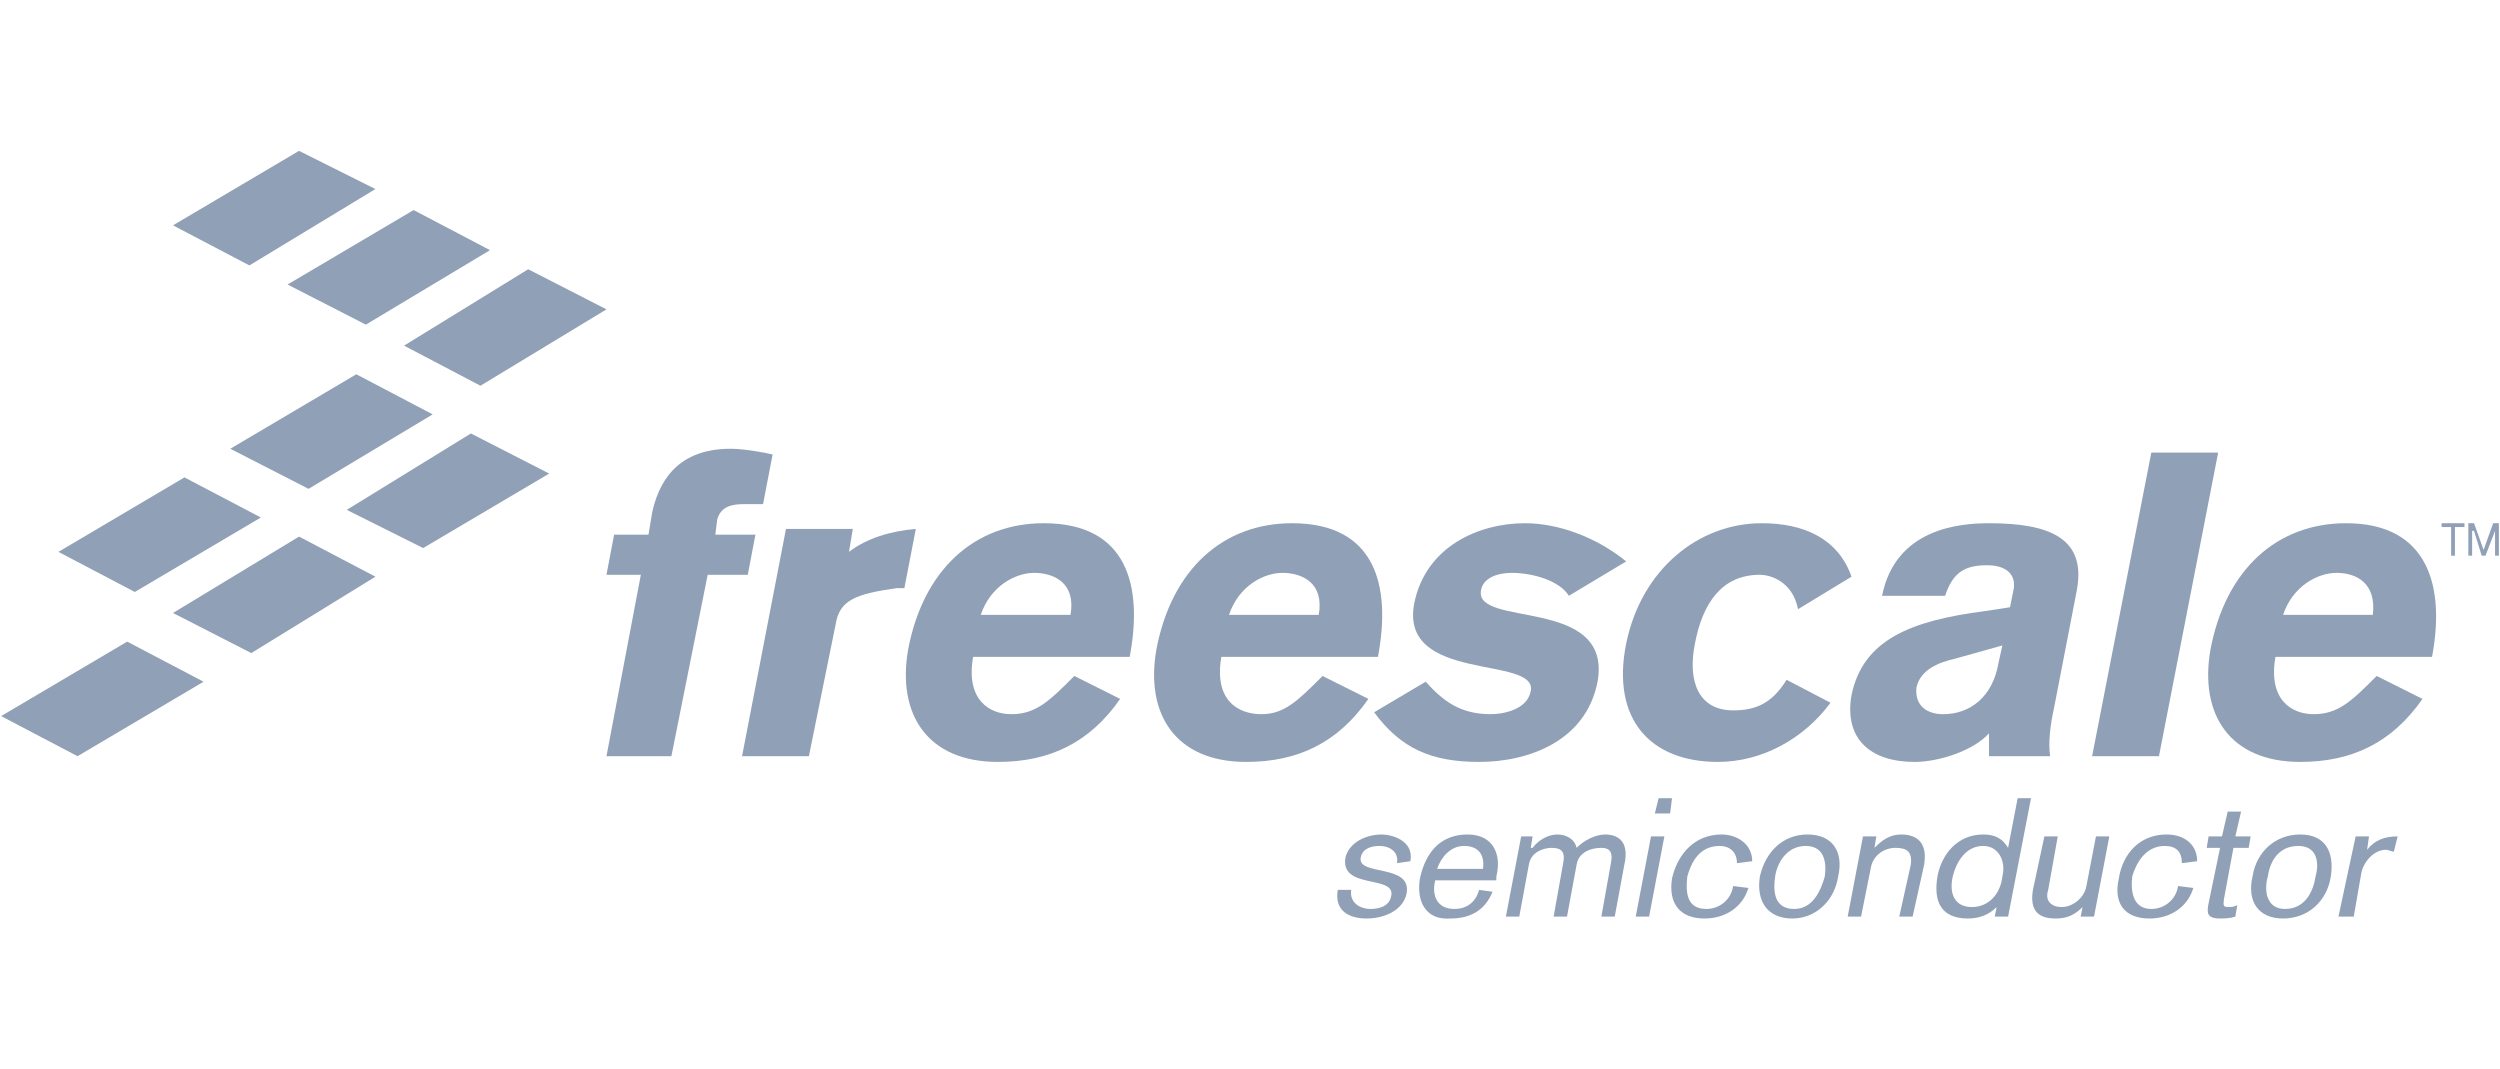 <?xml version="1.0" encoding="UTF-8"?>
<!DOCTYPE svg PUBLIC "-//W3C//DTD SVG 1.1//EN" "http://www.w3.org/Graphics/SVG/1.1/DTD/svg11.dtd">
<!-- Creator: CorelDRAW -->
<svg xmlns="http://www.w3.org/2000/svg" xml:space="preserve" width="865px" height="370px" version="1.1" style="shape-rendering:geometricPrecision; text-rendering:geometricPrecision; image-rendering:optimizeQuality; fill-rule:evenodd; clip-rule:evenodd"
viewBox="0 0 13.08 5.6"
 xmlns:xlink="http://www.w3.org/1999/xlink"
 xmlns:xodm="http://www.corel.com/coreldraw/odm/2003">
 <defs>
  <style type="text/css">
   <![CDATA[
    .fil1 {fill:none}
    .fil0 {fill:#90A0B7;fill-rule:nonzero}
   ]]>
  </style>
 </defs>
 <g id="Слой_x0020_1">
  <g id="_1843098101152">
   <g>
    <path class="fil0" d="M7.07 4.66c-0.01,0.07 0.05,0.1 0.1,0.1 0.04,0 0.1,-0.01 0.11,-0.07 0.02,-0.11 -0.27,-0.03 -0.24,-0.2 0.02,-0.08 0.11,-0.12 0.19,-0.12 0.05,0 0.17,0.03 0.15,0.14l-0.07 0.01c0.01,-0.06 -0.04,-0.09 -0.09,-0.09 -0.04,0 -0.09,0.01 -0.1,0.06 -0.02,0.1 0.27,0.03 0.24,0.19 -0.02,0.09 -0.12,0.13 -0.21,0.13 -0.09,0 -0.17,-0.04 -0.15,-0.15l0.07 0z"/>
    <path class="fil0" d="M7.76 4.55c0.01,-0.07 -0.02,-0.12 -0.1,-0.12 -0.07,0 -0.12,0.06 -0.14,0.12l0.24 0zm-0.25 0.06c-0.02,0.08 0.01,0.15 0.1,0.15 0.06,0 0.11,-0.03 0.13,-0.1l0.07 0.01c-0.04,0.1 -0.12,0.14 -0.22,0.14 -0.13,0.01 -0.18,-0.09 -0.16,-0.21 0.03,-0.14 0.11,-0.23 0.25,-0.23 0.13,0 0.18,0.1 0.15,0.22l0 0.02 -0.32 0z"/>
    <path class="fil0" d="M7.96 4.38l0.06 0 -0.01 0.06 0.01 0c0.03,-0.04 0.08,-0.07 0.13,-0.07 0.04,0 0.09,0.02 0.1,0.07 0.04,-0.04 0.1,-0.07 0.15,-0.07 0.06,0 0.13,0.03 0.1,0.16l-0.05 0.27 -0.07 0 0.05 -0.28c0.01,-0.05 0,-0.08 -0.05,-0.08 -0.05,0 -0.12,0.02 -0.13,0.09l-0.05 0.27 -0.07 0 0.05 -0.28c0.01,-0.05 0,-0.08 -0.06,-0.08 -0.04,0 -0.11,0.02 -0.12,0.09l-0.05 0.27 -0.07 0 0.08 -0.42z"/>
    <path class="fil0" d="M8.68 4.18l0.07 0 -0.01 0.08 -0.08 0 0.02 -0.08zm-0.04 0.2l0.07 0 -0.08 0.42 -0.07 0 0.08 -0.42z"/>
    <path class="fil0" d="M9.09 4.52c0,-0.06 -0.04,-0.09 -0.09,-0.09 -0.11,0 -0.15,0.09 -0.17,0.16 -0.01,0.09 0,0.17 0.1,0.17 0.07,0 0.13,-0.05 0.14,-0.12l0.08 0.01c-0.03,0.1 -0.12,0.16 -0.23,0.16 -0.13,0 -0.19,-0.08 -0.17,-0.21 0.03,-0.13 0.12,-0.23 0.26,-0.23 0.08,0 0.16,0.05 0.16,0.14l-0.08 0.01z"/>
    <path class="fil0" d="M9.39 4.76c0.1,0 0.14,-0.1 0.16,-0.17 0.01,-0.07 0,-0.16 -0.1,-0.16 -0.1,0 -0.15,0.09 -0.16,0.16 -0.01,0.07 -0.01,0.17 0.1,0.17zm0.07 -0.39c0.13,0 0.19,0.09 0.16,0.22 -0.02,0.13 -0.12,0.22 -0.24,0.22 -0.13,0 -0.19,-0.09 -0.17,-0.22 0.03,-0.13 0.12,-0.22 0.25,-0.22z"/>
    <path class="fil0" d="M9.75 4.38l0.07 0 -0.01 0.06 0 0c0.04,-0.04 0.08,-0.07 0.14,-0.07 0.08,0 0.14,0.04 0.12,0.16l-0.06 0.27 -0.07 0 0.06 -0.27c0.01,-0.07 -0.02,-0.09 -0.08,-0.09 -0.06,0 -0.12,0.04 -0.13,0.11l-0.05 0.25 -0.07 0 0.08 -0.42z"/>
    <path class="fil0" d="M10.32 4.75c0.09,0 0.15,-0.07 0.16,-0.16 0.02,-0.08 -0.02,-0.16 -0.1,-0.16 -0.09,0 -0.14,0.08 -0.16,0.16 -0.02,0.09 0.01,0.16 0.1,0.16zm0.19 0.05l-0.07 0 0.01 -0.05 -0.01 0 0.01 0c-0.04,0.04 -0.09,0.06 -0.15,0.06 -0.15,0 -0.18,-0.1 -0.16,-0.22 0.02,-0.11 0.1,-0.22 0.24,-0.22 0.06,0 0.1,0.02 0.13,0.07l0 0 0.05 -0.26 0.07 0 -0.12 0.62z"/>
    <path class="fil0" d="M10.96 4.8l-0.07 0 0.01 -0.05 0 0c-0.04,0.04 -0.08,0.06 -0.14,0.06 -0.08,0 -0.14,-0.03 -0.12,-0.15l0.06 -0.28 0.07 0 -0.05 0.28c-0.02,0.06 0.02,0.09 0.07,0.09 0.06,0 0.12,-0.05 0.13,-0.11l0.05 -0.26 0.07 0 -0.08 0.42z"/>
    <path class="fil0" d="M11.42 4.52c0,-0.06 -0.03,-0.09 -0.09,-0.09 -0.1,0 -0.15,0.09 -0.17,0.16 -0.01,0.09 0.01,0.17 0.1,0.17 0.07,0 0.13,-0.05 0.14,-0.12l0.08 0.01c-0.03,0.1 -0.12,0.16 -0.23,0.16 -0.13,0 -0.19,-0.08 -0.16,-0.21 0.02,-0.13 0.11,-0.23 0.25,-0.23 0.09,0 0.16,0.05 0.16,0.14l-0.08 0.01z"/>
    <path class="fil0" d="M11.56 4.38l0.07 0 0.03 -0.13 0.07 0 -0.03 0.13 0.08 0 -0.01 0.06 -0.08 0 -0.05 0.27c0,0.02 -0.01,0.04 0.02,0.04 0.02,0 0.03,0 0.05,-0.01l-0.01 0.06c-0.03,0.01 -0.06,0.01 -0.08,0.01 -0.07,0 -0.07,-0.03 -0.06,-0.08l0.06 -0.29 -0.07 0 0.01 -0.06z"/>
    <path class="fil0" d="M11.96 4.76c0.11,0 0.15,-0.1 0.16,-0.17 0.02,-0.07 0.01,-0.16 -0.09,-0.16 -0.11,0 -0.15,0.09 -0.16,0.16 -0.02,0.07 -0.01,0.17 0.09,0.17zm0.08 -0.39c0.13,0 0.18,0.09 0.16,0.22 -0.02,0.13 -0.12,0.22 -0.25,0.22 -0.13,0 -0.19,-0.09 -0.16,-0.22 0.02,-0.13 0.12,-0.22 0.25,-0.22z"/>
    <path class="fil0" d="M12.33 4.38l0.07 0 -0.01 0.07 0 0c0.04,-0.05 0.09,-0.07 0.16,-0.07l-0.02 0.08c-0.01,0 -0.03,-0.01 -0.04,-0.01 -0.07,0 -0.12,0.07 -0.13,0.12l-0.04 0.23 -0.08 0 0.09 -0.42z"/>
    <polygon class="fil0" points="12.83,2.76 12.78,2.76 12.78,2.74 12.9,2.74 12.9,2.76 12.85,2.76 12.85,2.91 12.83,2.91 "/>
    <polygon class="fil0" points="12.92,2.74 12.95,2.74 13,2.88 13.05,2.74 13.08,2.74 13.08,2.91 13.06,2.91 13.06,2.78 13.01,2.91 12.99,2.91 12.95,2.78 12.94,2.78 12.94,2.91 12.92,2.91 "/>
    <polygon class="fil0" points="1.3,1.39 1.96,0.99 1.56,0.79 0.9,1.18 "/>
    <polygon class="fil0" points="1.91,1.7 2.56,1.31 2.16,1.1 1.5,1.49 "/>
    <polygon class="fil0" points="2.51,2.02 3.17,1.62 2.76,1.41 2.11,1.81 "/>
    <polygon class="fil0" points="1.61,2.56 2.26,2.17 1.86,1.96 1.2,2.35 "/>
    <polygon class="fil0" points="2.21,2.87 2.87,2.48 2.46,2.27 1.81,2.67 "/>
    <polygon class="fil0" points="0.7,3.1 1.36,2.71 0.96,2.5 0.3,2.89 "/>
    <polygon class="fil0" points="1.31,3.42 1.96,3.02 1.56,2.81 0.9,3.21 "/>
    <polygon class="fil0" points="0.4,3.96 1.06,3.57 0.66,3.36 0,3.75 "/>
    <path class="fil0" d="M3.35 3.01l-0.18 0 0.04 -0.21 0.18 0 0.02 -0.12c0.03,-0.13 0.11,-0.33 0.41,-0.33 0.07,0 0.18,0.02 0.22,0.03l-0.05 0.26 -0.1 0c-0.06,0 -0.12,0.01 -0.14,0.08l-0.01 0.08 0.21 0 -0.04 0.21 -0.21 0 -0.19 0.95 -0.34 0 0.18 -0.95z"/>
    <path class="fil0" d="M4.11 2.77l0.35 0 -0.02 0.12c0.09,-0.07 0.22,-0.11 0.35,-0.12l-0.06 0.31 -0.04 0c-0.21,0.03 -0.3,0.06 -0.32,0.19l-0.14 0.69 -0.35 0 0.23 -1.19z"/>
    <path class="fil0" d="M10.48 3.38l-0.25 0.07c-0.09,0.02 -0.18,0.06 -0.2,0.15 -0.01,0.1 0.06,0.14 0.14,0.14 0.14,0 0.26,-0.09 0.29,-0.27l0.02 -0.09zm0.27 0.33c-0.02,0.09 -0.03,0.18 -0.02,0.25l-0.32 0c0,-0.04 0,-0.08 0,-0.12l0 0c-0.08,0.09 -0.26,0.15 -0.39,0.15 -0.23,0 -0.37,-0.12 -0.33,-0.35 0.06,-0.29 0.31,-0.39 0.7,-0.44l0.13 -0.02 0.02 -0.1c0.01,-0.08 -0.05,-0.12 -0.14,-0.12 -0.12,0 -0.18,0.04 -0.22,0.16l-0.33 0c0.07,-0.35 0.4,-0.38 0.56,-0.38 0.32,0 0.51,0.08 0.46,0.35l-0.12 0.62z"/>
    <polygon class="fil0" points="10.95,3.96 11.26,2.37 11.61,2.37 11.3,3.96 "/>
    <path class="fil0" d="M5.41 3c0.1,0 0.22,0.05 0.19,0.22l-0.47 0c0.05,-0.15 0.18,-0.22 0.28,-0.22zm-0.12 0.74c-0.11,0 -0.24,-0.07 -0.2,-0.3l0.82 0c0.07,-0.37 -0.01,-0.7 -0.45,-0.7 -0.36,0 -0.63,0.24 -0.71,0.66 -0.06,0.34 0.1,0.59 0.47,0.59 0.27,0 0.48,-0.1 0.64,-0.33l-0.24 -0.12c-0.13,0.13 -0.2,0.2 -0.33,0.2z"/>
    <path class="fil0" d="M6.71 3c0.1,0 0.22,0.05 0.19,0.22l-0.47 0c0.05,-0.15 0.18,-0.22 0.28,-0.22zm-0.11 0.74c-0.12,0 -0.25,-0.07 -0.21,-0.3l0.82 0c0.07,-0.37 -0.01,-0.7 -0.45,-0.7 -0.36,0 -0.63,0.24 -0.71,0.66 -0.06,0.34 0.1,0.59 0.47,0.59 0.27,0 0.48,-0.1 0.64,-0.33l-0.24 -0.12c-0.13,0.13 -0.2,0.2 -0.32,0.2z"/>
    <path class="fil0" d="M12.23 3c0.1,0 0.21,0.05 0.19,0.22l-0.47 0c0.05,-0.15 0.18,-0.22 0.28,-0.22zm-0.12 0.74c-0.11,0 -0.24,-0.07 -0.2,-0.3l0.82 0c0.07,-0.37 -0.02,-0.7 -0.45,-0.7 -0.36,0 -0.63,0.24 -0.71,0.66 -0.06,0.34 0.1,0.59 0.47,0.59 0.27,0 0.48,-0.1 0.64,-0.33l-0.24 -0.12c-0.13,0.13 -0.2,0.2 -0.33,0.2z"/>
    <path class="fil0" d="M9.35 3.56c-0.08,0.13 -0.17,0.16 -0.28,0.16 -0.18,0 -0.24,-0.15 -0.2,-0.35 0.04,-0.21 0.14,-0.36 0.34,-0.36 0.05,0 0.17,0.03 0.2,0.18l0.28 -0.17c-0.07,-0.2 -0.25,-0.28 -0.47,-0.28 -0.33,0 -0.63,0.24 -0.71,0.63 -0.08,0.4 0.13,0.62 0.48,0.62 0.23,0 0.45,-0.12 0.59,-0.31l-0.23 -0.12z"/>
    <path class="fil0" d="M7.75 3.09c0.01,-0.06 0.08,-0.09 0.16,-0.09 0.11,0 0.25,0.04 0.3,0.12l0.3 -0.18c-0.16,-0.13 -0.36,-0.2 -0.53,-0.2 -0.24,0 -0.52,0.12 -0.58,0.42 -0.08,0.42 0.65,0.27 0.61,0.46 -0.02,0.1 -0.15,0.12 -0.21,0.12 -0.16,0 -0.25,-0.07 -0.34,-0.17l-0.27 0.16c0.14,0.19 0.3,0.26 0.55,0.26 0.26,0 0.56,-0.11 0.62,-0.42 0.08,-0.45 -0.65,-0.28 -0.61,-0.48z"/>
   </g>
   <rect class="fil1" width="13.08" height="5.6"/>
  </g>
 </g>
</svg>
